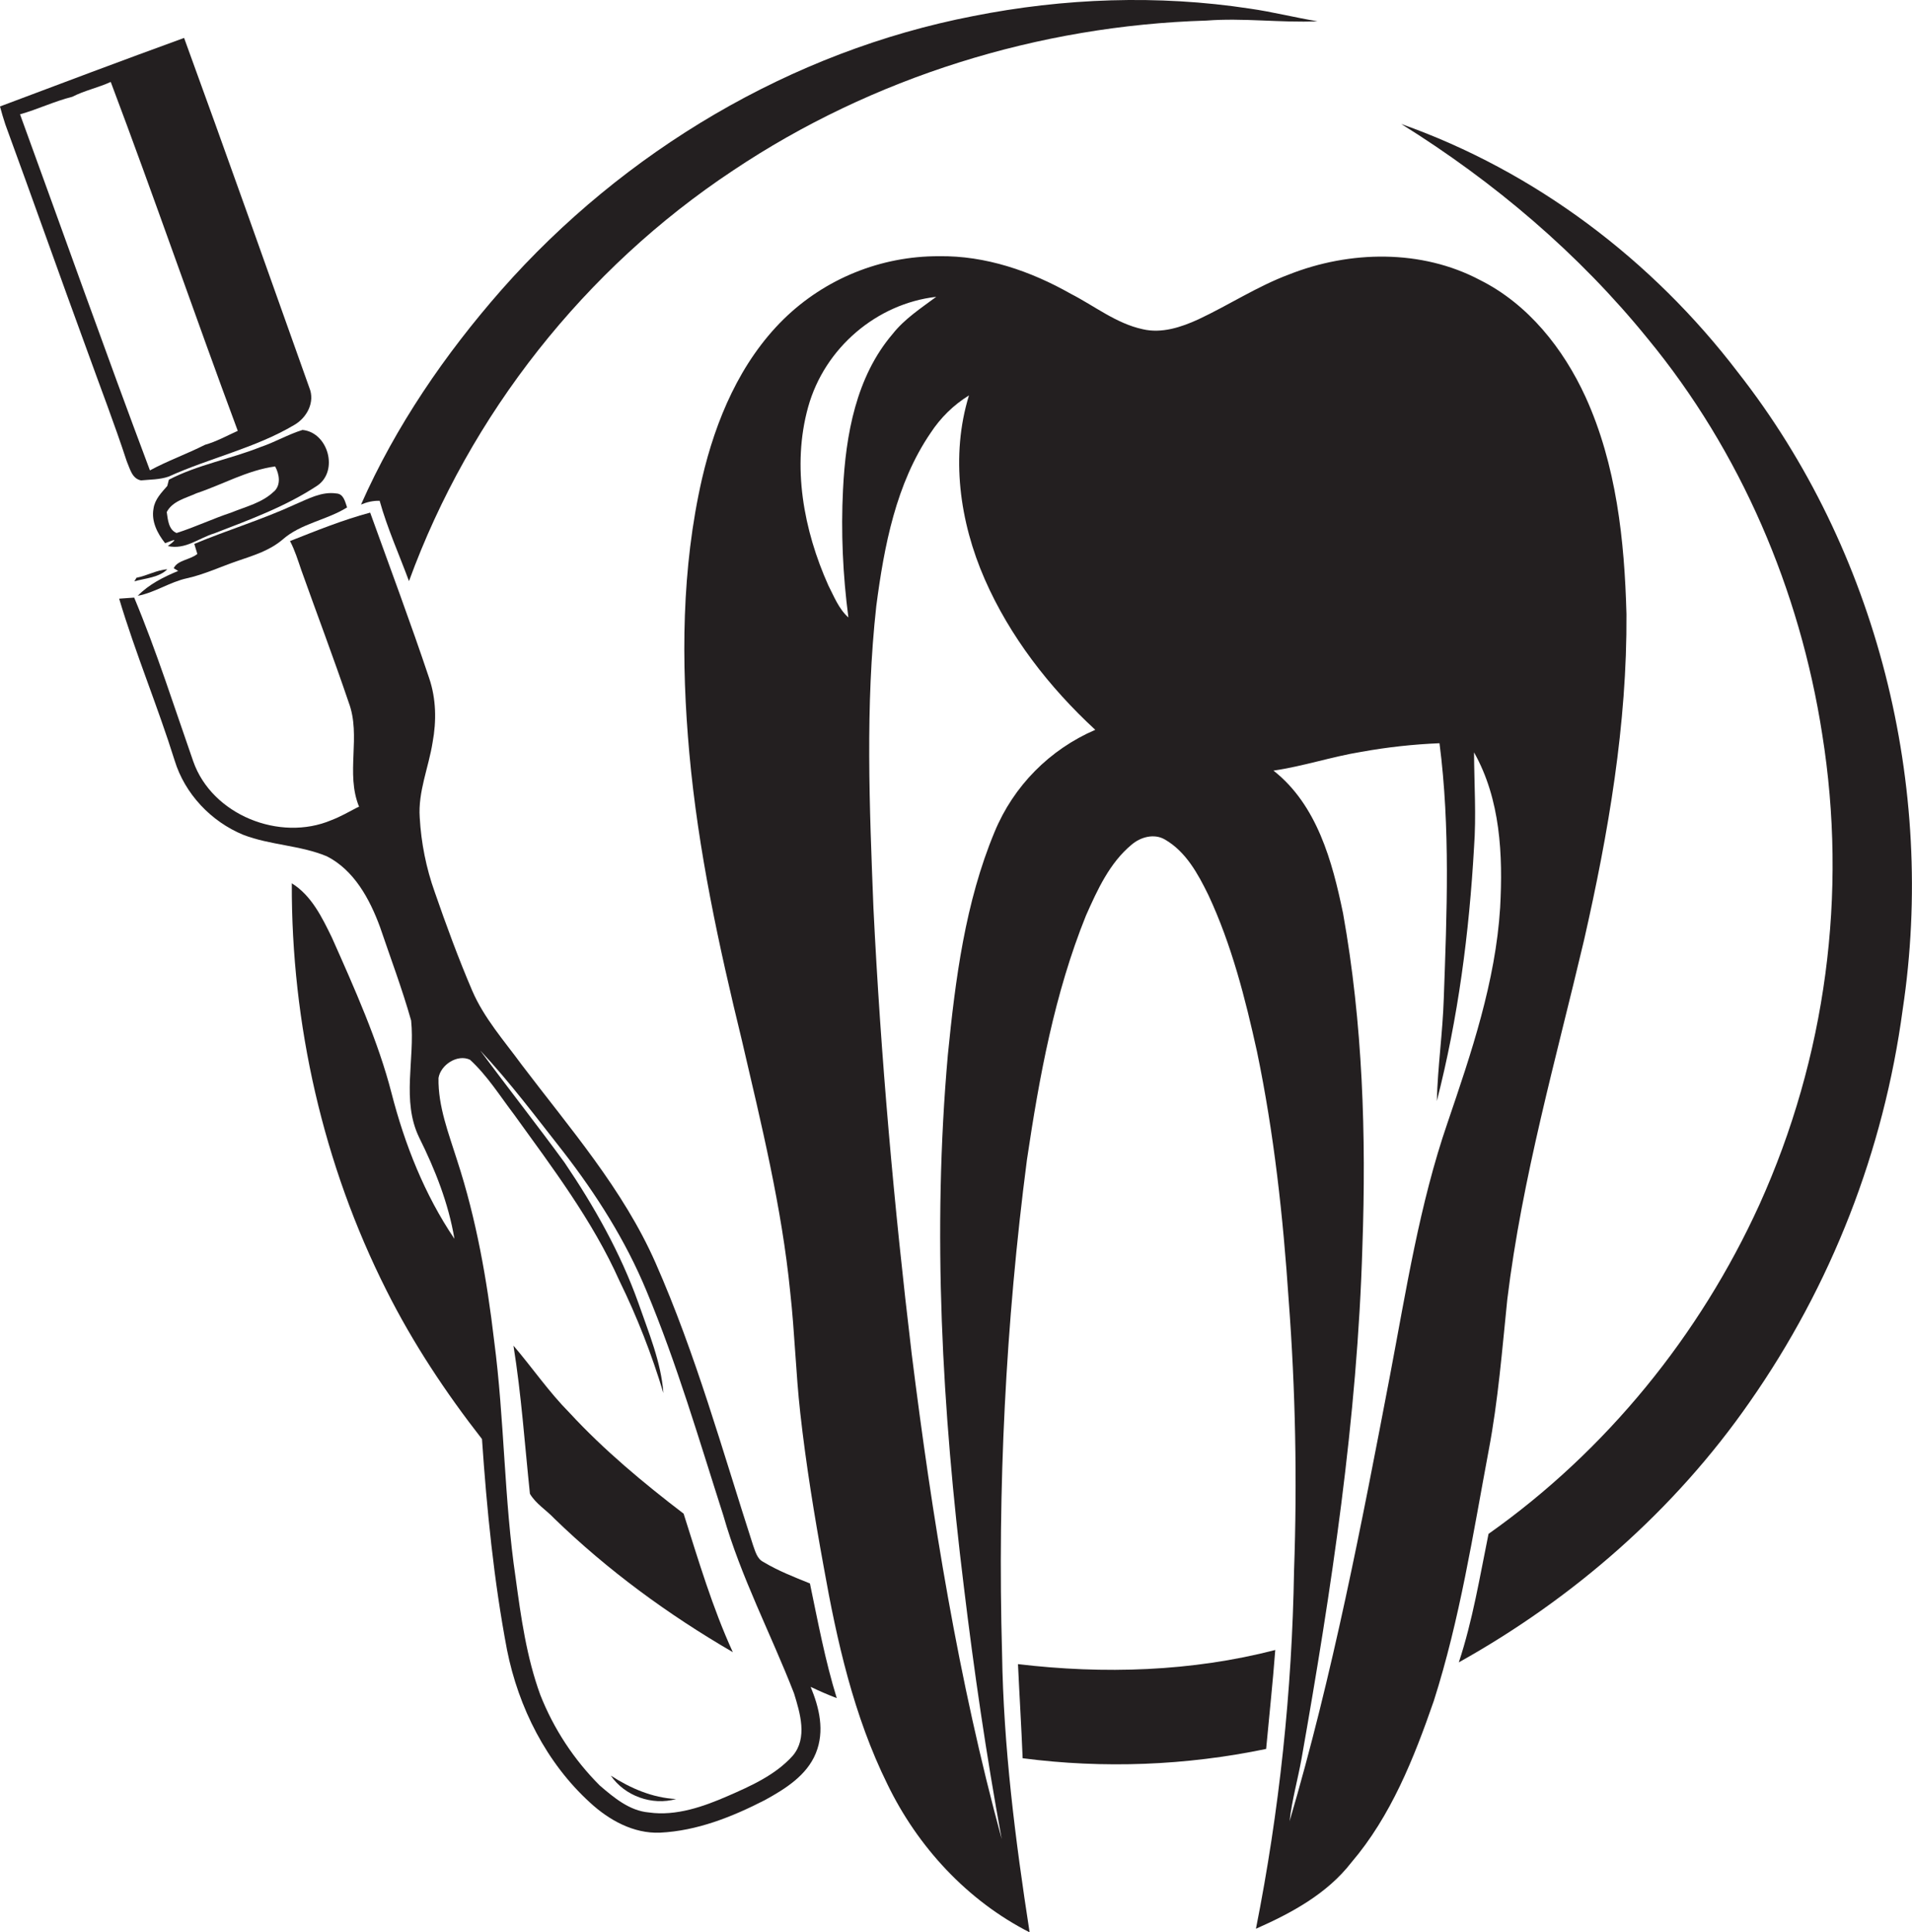 <?xml version="1.0" encoding="utf-8"?>
<!-- Generator: Adobe Illustrator 19.2.0, SVG Export Plug-In . SVG Version: 6.00 Build 0)  -->
<svg version="1.1" id="Layer_1" xmlns="http://www.w3.org/2000/svg" xmlns:xlink="http://www.w3.org/1999/xlink" x="0px" y="0px"
	 viewBox="0 0 1068.7 1080" style="enable-background:new 0 0 1068.7 1080;" xml:space="preserve">
<style type="text/css">
	.st0{fill:#231F20;}
</style>
<title>bise-eise_one_color_vector_of_Dentist_flat_black_logo_White_bac_75b2478c-b3ed-4d87-8c85-b156b214a5cc</title>
<path class="st0" d="M145.5,249.9c-16.8,6.7-34.9,9.8-51.1,18.2l-0.9,3.5c-3.2,3.7-7,7.5-7.7,12.7c-1.3,7.1,2.2,13.9,6.5,19.3
	c2.3-0.7,9.4-4.3,1.5,1.6c9.9,2.2,17.3-4.5,26-7.1c19.7-7.6,39.9-15,57.6-26.7c12-8.3,6-29.7-8.3-31.1
	C161,242.8,153.6,247.2,145.5,249.9z M153.2,274.6c-6.5,6.4-15.7,8.5-24,11.9c-10.3,3.4-20.1,8.1-30.5,11.4
	c-4.5-1.8-4.9-7.6-5.5-11.7c3.2-6.2,10.8-7.8,16.6-10.5c14.7-4.9,28.5-12.9,44-15c2.3,4.3,3.4,10.2-0.6,14V274.6z"/>
<path class="st0" d="M108.6,304l1.7,5.6c-3.9,3.3-11.1,3.4-13.2,8l2.5,1.5c-8.2,3.4-16.4,7.5-22.6,13.9c9.6-1.8,17.9-7.7,27.5-9.8
	s18.9-6.5,28.3-9.7s17.8-5.8,25-11.8c10.3-9.2,24.7-10.9,36.2-18.1c-1.1-3.1-1.9-7.6-6-7.8c-8.2-1.2-15.7,3-23,6.1
	C146.8,290.3,127.3,296.2,108.6,304z"/>
<path class="st0" d="M228.6,324.8c34-93.2,98.4-174.7,181.1-229.5c78-52.2,171-81,264.6-83.8c20.7-1.6,41.4,1.3,62.1,0.4
	c-12.7-2.1-25.2-5.3-37.9-7.1C647.3-3,594.7-1.1,543.9,9C442.2,28.7,348.6,84.5,280.3,162c-31.6,36-59.1,76.1-78.5,120
	c3.3-1.4,6.8-2.2,10.4-2.1C216.5,295.3,223.1,309.9,228.6,324.8z"/>
<path class="st0" d="M75.1,324.9c6.1-1.7,13.8-2.1,18.4-6.7c-5.7,0.3-11.3,3.6-17.2,4.7L75.1,324.9z"/>
<path class="st0" d="M318.3,789.6c-11.5-11.6-20.7-25.1-31.3-37.5c4.4,27.4,6.3,55.2,9.2,82.8c3.3,5.6,9.2,9.1,13.6,13.8
	c29.9,29,63.8,53.8,99.8,74.7c-11.4-24.9-19.2-51.3-27.5-77.4C359.6,828.8,337.6,810.5,318.3,789.6z"/>
<path class="st0" d="M842.5,726.2c8.3-68.1,27.2-134.2,42.9-200.8c13.6-59.8,24.1-120.7,23.7-182.2c-1.1-41.2-5.6-83.4-22.9-121.4
	c-12.4-27-32-51.8-59-65.3c-32.7-17.3-72.8-16.5-106.7-3.1c-17.7,6.6-33.6,17.1-50.7,25.1c-9.6,4.4-20.5,8-31.1,5.5
	c-14.8-3.2-26.9-13-40.2-19.8c-22.4-12.7-47.7-21.4-73.7-21c-32.4-0.1-63.6,12.5-86.8,35.2c-24.3,23.9-38,56.4-45.6,89.1
	c-11.5,50.2-11.7,102.4-7.1,153.5c4.9,54.3,16.5,107.7,29.4,160.6c10.8,46.5,22.3,93.1,27,140.7c2.5,22.4,3.1,45,5.6,67.4
	c3.2,28.8,7.9,57.5,13.1,86c7.4,41.6,16.8,83.4,35.6,121.5c16.9,35,44.7,65.1,79.5,82.8c-8-51.6-14.6-103.6-15.4-155.8
	c-2.6-92.2,2-184.5,13.9-276c6.9-46.3,15.4-92.9,33-136.5c6.4-14.4,13.2-29.4,25.5-39.6c5-4.3,12.6-6.4,18.6-2.9
	c11.8,6.8,18.5,19.2,24.3,31c13,27.8,20.6,57.7,27.2,87.6c9.5,45.7,14.6,92.3,17.7,138.8c3.8,50.3,4.8,100.8,3,151.3
	c-1.1,67.2-8.2,134.2-21.3,200.1c19.9-8.8,39.7-19.5,53.3-37c22.2-26,35-58.3,46.1-90.3c14.6-45.7,21.9-93.1,30.7-140.1
	C837.4,782.7,839.6,754.4,842.5,726.2z M463,327.2c-13.8-30.8-20.5-66.6-11.3-99.7s38.4-57.8,71.6-61.6
	c-8.6,6.4-17.7,12.3-24.4,20.8c-20.4,23.9-26.2,56.4-27.7,86.9c-1.2,23.9-0.1,47.8,3,71.5C468.8,340.3,466.2,333.4,463,327.2z
	 M555.9,465c-16.4,39.4-21.9,82.3-26.1,124.5c-8.8,99-3.2,198.6,8.9,297c5.7,47.3,12.6,94.5,21.2,141.4
	C535.7,939.1,521,848,509.6,756.8c-9.9-82.9-17.3-166.1-21.4-249.4c-2.2-56.2-4.6-112.7,1.6-168.7c4.4-33.6,11-68.4,30.4-96.8
	c5.5-8.4,12.8-15.6,21.4-20.9c-10.4,33.8-5.2,70.7,8.8,102.7s36,60.4,61.8,84.2C586.7,418.9,566.5,439.3,555.9,465z M777,768.4
	c-16,83.7-32.1,167.7-56.2,249.5c1.3-11.8,4.6-23.3,6.7-35c16.7-94.6,31.2-190,34-286.1c2.2-62.2,0.2-124.9-10.8-186.3
	c-6-29-14.5-60.6-38.9-79.8c16.6-2.4,32.6-7.8,49.2-10.5c14.4-2.6,29-4.2,43.6-4.8c6.1,47.2,4.1,95.1,2.4,142.5
	c-0.6,19.2-3.4,38.3-3.9,57.5c11.9-46.3,18.1-94,20.8-141.7c1.3-17.7,0.1-35.5,0-53.2c14.8,26.2,16.2,57.4,14.6,86.8
	c-2.6,41.5-16.1,81.1-29.4,120.2C793.4,673.1,786,721.1,777,768.4z"/>
<path class="st0" d="M712.8,922.2c-46.8,12.1-95.9,13.6-143.8,7.9c0.8,17.5,1.9,35,2.6,52.6c45.3,5.9,91.3,4.1,136.1-5.2
	C709.4,959.1,711.4,940.7,712.8,922.2z"/>
<path class="st0" d="M971.4,208.1C923.5,145.3,858,95.7,783.2,69.3c51.9,32.3,99.2,72.4,137.8,120c51.9,63,85,140.5,97.5,221
	c14.3,89.2,2.1,180.7-35.1,263c-33.3,73.1-85.7,137.6-151.4,184c-4.9,24.1-8.9,48.5-16.6,71.8c64-35.7,120.6-85.1,162.5-145.4
	c45.7-65.3,75-140.5,85.6-219.5C1082.3,439.7,1049.4,307.5,971.4,208.1z"/>
<path class="st0" d="M452.7,885c-8.9-3.6-17.9-7.1-26-12c-3.6-1.8-4.5-5.9-5.8-9.4c-17.1-52.9-32-106.8-54.5-157.8
	c-18.1-41.1-47.9-75.2-74.8-110.7c-9.8-13.4-21.1-26.1-27.7-41.5c-7.7-18-14.5-36.5-20.9-55c-4.8-13.4-7.6-27.5-8.4-41.7
	c-1-14.4,5-28,7.2-42c2.2-11.9,2-24.3-1.9-35.8c-10.4-31.1-21.9-61.8-33-92.6c-15.3,4.1-30.1,10.1-44.8,15.9
	c2.7,5.1,4.4,10.7,6.3,16.2c8.8,24.7,18.1,49.2,26.5,74c7.1,18.9-1.9,39.5,5.8,58.3l-1,0.4c-4.8,2.5-9.5,5.2-14.5,7.1
	c-28.8,12.2-66.7-2.9-77.2-32.9S87.5,363.9,75,334l-8.4,0.6c9.1,30.5,21.5,60,31,90.4c5.7,18.7,20.4,34.2,38.4,41.6
	c15.1,5.8,31.8,5.8,46.7,12c15.3,7.8,24,24,29.7,39.5c5.9,17.4,12.4,34.6,17.4,52.3c2.2,21.6-5.5,44.8,4.5,65.4
	c8.9,17.9,16.4,36.8,19.7,56.6c-16.7-24.7-27.8-52.8-35.2-81.6s-20.7-58.5-33.3-86.8c-5.5-11.3-11.4-23.5-22.4-30.3
	c-0.3,78.5,17.5,157.3,52.9,227.5c14.8,29.5,33.1,57.1,53.4,83.1c2.7,39.5,6.6,79,14,117.9c6.4,32.1,22,63.1,46.4,85.3
	c10.6,9.8,24.3,17.4,39.1,16.8c20.7-1,40.3-8.8,58.6-18.2c11.3-6.2,23.4-13.7,28.5-26.2s1.9-25.5-2.9-37.1c4.8,2.3,9.6,4.4,14.6,6.3
	C461.2,928.1,457.2,906.5,452.7,885z M443.1,981.3c-9.7,10.8-23.4,16.9-36.5,22.6s-28.7,11.3-43.9,9.1c-10.8-0.9-19.6-8.3-27.5-15.1
	c-14.4-14.4-25.7-31.6-33.2-50.6c-7.7-21.1-10.8-43.4-13.8-65.5c-6.5-43.9-6.2-88.4-12-132.4c-4-34.1-10-68.2-20.7-100.9
	c-4.7-15-10.7-30.1-10.4-46c1.2-7.4,10.6-13.5,17.6-10.2c9.7,8.9,16.7,20.2,24.7,30.7c21.4,29.7,43.8,59.2,58.8,92.8
	c9.9,20.2,18.1,41.2,24.6,62.8c-1.3-17.5-8.3-33.9-14-50.4c-10-28-24.7-54-41.3-78.5c-15.4-21.1-31.6-41.6-47.1-62.6
	c16.7,17.8,31.4,37.5,46.5,56.7c18.5,23.9,34.8,49.6,46.4,77.6c17.1,40.9,29.5,83.5,43,125.6c9.8,34.4,26.6,66.2,39.5,99.4
	C447.2,957.4,451.5,971.4,443.1,981.3z"/>
<path class="st0" d="M78.8,268.5c5.1-0.5,10.4-0.4,15.4-2.1c23.1-10.5,48.4-15.9,70.3-28.9c7.1-4.1,11.7-12.8,8.4-20.8
	c-23.2-65.2-46.3-130.5-70-195.5C68.5,33.7,34.3,46.6,0,59.5c0.9,3.4,1.9,6.8,3,10.1c15.4,42,30.3,84.3,45.7,126.3
	c7.4,20.6,15.3,41,22.1,61.8C72.6,261.8,73.7,267.5,78.8,268.5z M11.2,63.9c9.9-2.8,19.2-7.3,29.2-9.8c6.8-3.5,14.5-5.1,21.5-8.3
	c24.4,64.7,46.9,130.2,71,195c-6,2.7-11.9,6-18.3,7.8c-10.1,5.1-20.8,8.9-30.8,14.3C59,196.9,35.4,130.3,11.2,63.9z"/>
<path class="st0" d="M377.9,1005.5c-13.3-0.7-25.5-6-36.5-13.1C349.2,1003.8,364.5,1009.3,377.9,1005.5z"/>
</svg>
